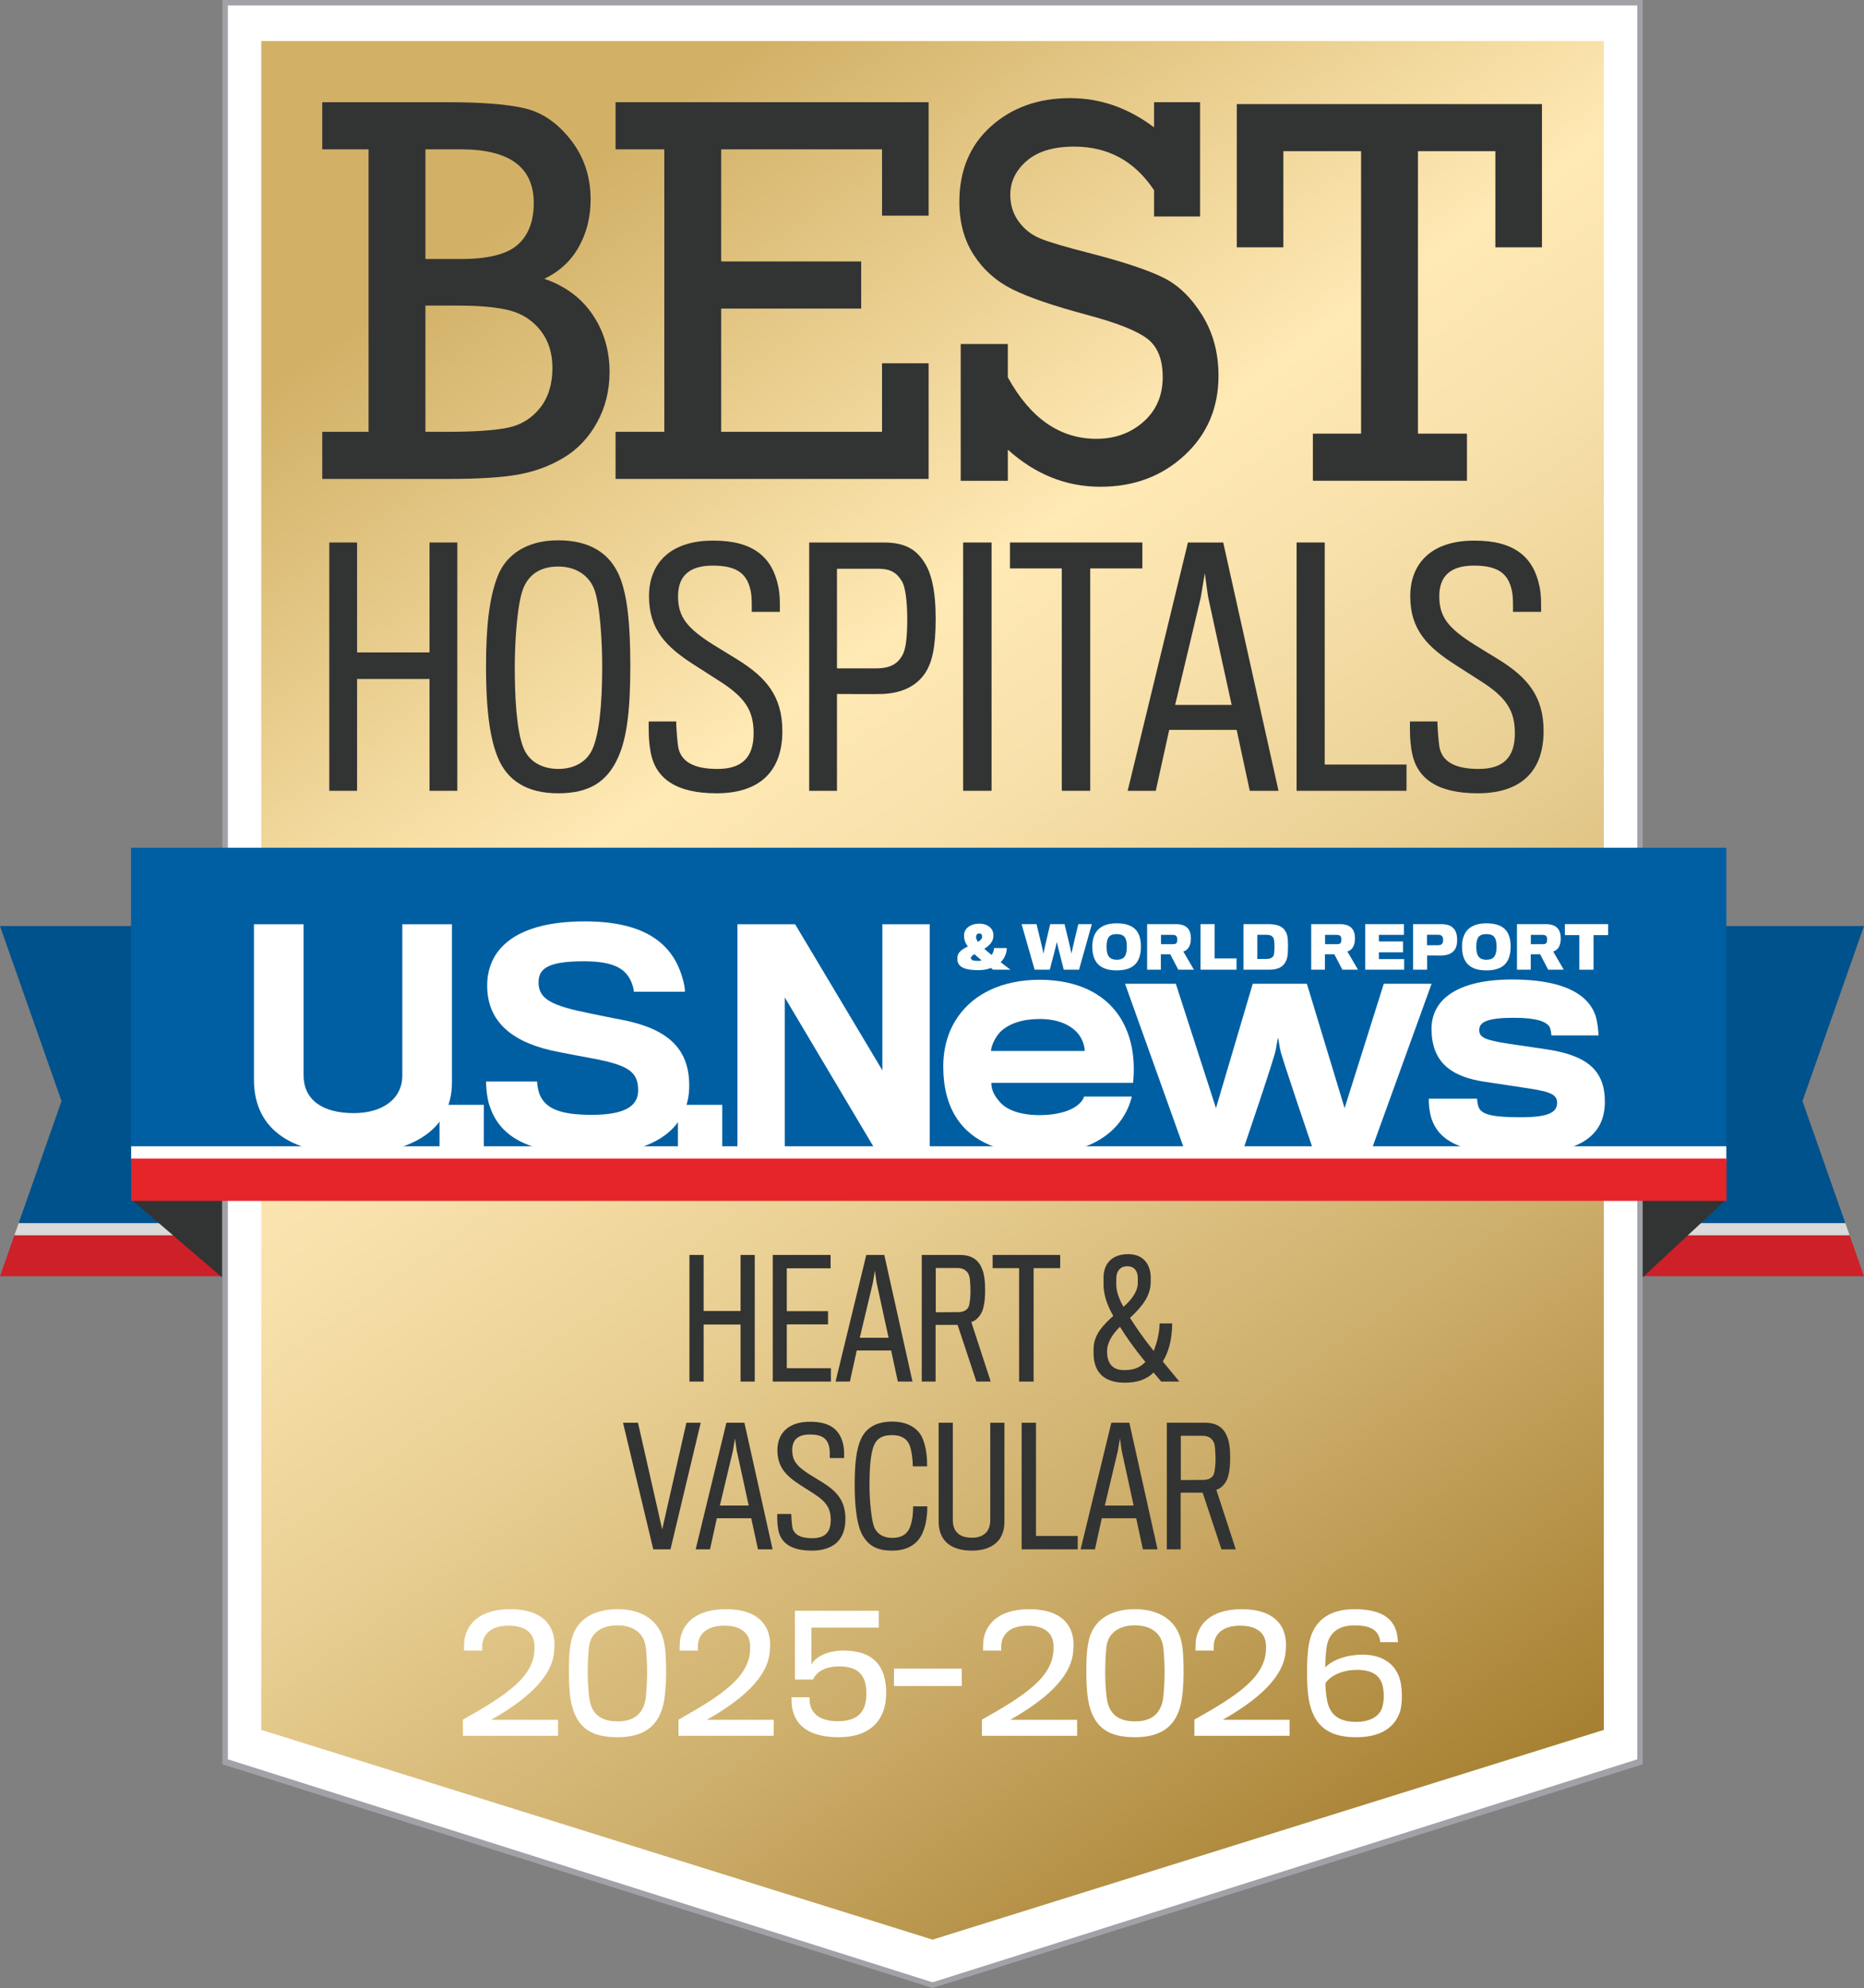 <?xml version="1.0" encoding="UTF-8"?><svg id="Layer_1" xmlns="http://www.w3.org/2000/svg" xmlns:xlink="http://www.w3.org/1999/xlink" width="720" height="767.802" viewBox="0 0 720 767.802"><rect x="0" y="0" width="720" height="767.802" fill="#808080" stroke="none"/><defs><style>.cls-1{fill:#a0a2a7;}.cls-2{fill:url(#linear-gradient);}.cls-3{fill:#00528c;}.cls-4{fill:#fff;}.cls-5{fill:#005fa2;}.cls-6{fill:#d9dad9;}.cls-7{fill:#cd2029;}.cls-8{fill:#323333;}.cls-9{fill:#e6252b;}</style><linearGradient id="linear-gradient" x1="121.678" y1="1.317" x2="598.753" y2="682.651" gradientUnits="userSpaceOnUse"><stop offset=".135" stop-color="#d2b167"/><stop offset=".393" stop-color="#ffe9b4"/><stop offset=".477" stop-color="#f8e1ab"/><stop offset=".614" stop-color="#e8ce92"/><stop offset=".787" stop-color="#cdae6b"/><stop offset=".988" stop-color="#a88234"/><stop offset="1" stop-color="#a68031"/></linearGradient></defs><polygon class="cls-4" points="86.96 1.057 86.96 92.882 86.96 556.689 86.96 680.383 360.216 766.703 633.467 680.355 633.467 556.689 633.467 92.882 633.467 1.057 86.96 1.057"/><polygon class="cls-2" points="100.92 15.851 100.92 133.684 100.92 435.63 100.92 668.116 360.216 749.128 619.511 668.116 619.511 435.63 619.511 133.684 619.511 15.851 100.92 15.851"/><path class="cls-8" d="M142.363,166.773V57.677h-17.886v-18.201h48.429c13.317,0,23.307.804,29.967,2.407,6.659,1.605,12.533,5.665,17.624,12.185,5.089,6.522,7.636,14.173,7.636,22.959,0,6.766-1.517,12.867-4.549,18.306-3.034,5.439-7.479,9.554-13.337,12.342,8.088,2.79,14.312,7.411,18.67,13.86,4.357,6.449,6.537,13.823,6.537,22.122,0,7.182-1.621,13.702-4.864,19.559-3.241,5.857-7.548,10.39-12.916,13.598-5.372,3.208-11.245,5.37-17.626,6.485-6.381,1.116-15.08,1.673-26.096,1.673h-49.475v-18.2h17.886ZM164.329,100.039h13.702c10.461,0,17.765-1.83,21.915-5.492,4.147-3.66,6.223-9.047,6.223-16.16,0-13.807-9.379-20.71-28.137-20.71h-13.702v42.362ZM164.329,166.773h8.263c10.809,0,18.723-.54,23.745-1.621,5.02-1.081,9.116-3.625,12.289-7.636,3.173-4.01,4.76-9.153,4.76-15.429,0-5.716-1.517-10.512-4.551-14.382-3.032-3.869-6.938-6.448-11.714-7.74-4.778-1.29-11.524-1.935-20.24-1.935h-12.553v48.742Z"/><path class="cls-8" d="M256.602,166.773V57.677h-18.828v-18.201h120.915v43.828h-17.989v-25.627h-62.132v43.304h54.077v18.2h-54.077v47.591h62.132v-26.462h17.989v44.662h-120.915v-18.2h18.828Z"/><path class="cls-8" d="M371.087,185.692v-52.822h18.201v12.865c8.715,15.831,20.116,23.745,34.203,23.745,7.183,0,13.247-2.197,18.201-6.59,4.95-4.393,7.425-10.146,7.425-17.258,0-6.903-2.021-11.872-6.064-14.906-4.046-3.032-11.682-6.049-22.908-9.047-13.039-3.486-22.696-6.78-28.972-9.884-6.279-3.102-11.282-7.53-15.012-13.284-3.732-5.753-5.597-12.568-5.597-20.449,0-12.203,4.062-21.948,12.188-29.234,8.121-7.286,18.32-10.932,30.593-10.932,11.644,0,22.454,3.765,32.424,11.297v-9.727h17.782v44.14h-17.782v-10.146c-7.46-11.227-17.747-16.84-30.857-16.84-7.949,0-14.052,1.83-18.302,5.492-4.254,3.66-6.381,8.037-6.381,13.126,0,3.906,1.079,7.341,3.241,10.304,2.162,2.964,4.915,5.142,8.265,6.537,3.347,1.396,9.935,3.344,19.772,5.847,12.832,3.338,22.141,6.455,27.928,9.348,5.787,2.897,10.768,7.726,14.955,14.493,4.18,6.766,6.272,14.543,6.272,23.33,0,12.417-4.377,22.671-13.127,30.762-8.751,8.091-19.575,12.136-32.477,12.136-13.247,0-25.172-4.776-35.771-14.33v12.029h-18.201Z"/><path class="cls-8" d="M525.735,167.492V58.396h-30.02v37.132h-17.989v-55.332h117.882v55.332h-17.993v-37.132h-29.914v109.095h18.932v18.2h-59.516v-18.2h18.619Z"/><path class="cls-8" d="M165.913,305.425v-43.186h-27.986v43.186h-10.735v-95.901h10.735v42.462h27.986v-42.462h10.737v95.901h-10.737Z"/><path class="cls-8" d="M239.124,222.191c3.257,7.48,4.342,19.18,4.342,34.861,0,17.251-1.327,27.986-4.704,35.466-4.222,9.409-11.099,13.873-23.161,13.873-12.064,0-19.663-4.946-23.282-13.751-2.774-6.755-4.585-16.768-4.585-35.344,0-15.803,1.327-26.78,4.585-34.984,3.136-7.84,10.856-13.63,23.282-13.63,12.183,0,19.782,4.945,23.523,13.51ZM228.871,289.26c2.412-5.548,3.739-15.923,3.739-31.846,0-9.77-.846-24.608-3.257-30.278-1.93-4.583-6.515-8.324-13.751-8.324-7.48,0-11.461,3.619-13.391,8.204-2.412,5.79-3.376,20.628-3.376,30.638,0,10.978.603,24.488,3.376,31.243,2.533,6.152,8.445,8.082,13.391,8.082,6.272,0,11.097-2.774,13.27-7.72Z"/><path class="cls-8" d="M276.746,306.39c-15.681,0-23.643-5.79-25.453-16.044-.844-4.704-.724-8.685-.724-11.701h10.617c0,2.051.36,6.876.722,9.531.965,6.393,6.755,8.805,15.2,8.805,9.288,0,13.992-4.222,13.992-13.751,0-8.926-3.377-13.994-13.511-20.387-2.049-1.327-6.393-4.101-9.408-6.031-10.737-6.876-17.492-13.511-17.492-26.538,0-12.667,8.204-21.593,24.97-21.473,15.44,0,22.679,6.515,24.971,17.733.724,3.498.603,6.755.603,9.772h-10.856c0-1.568.12-5.428-.362-7.842-1.327-6.875-5.309-10.012-14.716-10.012-9.531,0-13.391,4.463-13.391,11.823,0,7.961,3.379,12.303,13.752,18.818,2.897,1.81,6.876,4.222,9.047,5.549,11.099,6.875,17.492,14.113,17.492,27.745,0,15.56-8.806,24.005-25.453,24.005Z"/><path class="cls-8" d="M357.194,260.19c-3.257,4.704-8.564,7.478-16.284,7.84-2.052.121-17.613,0-17.613,0v37.396h-10.735v-95.901h28.83c8.323,0,12.545,2.776,15.681,7.72,2.654,4.101,4.344,10.737,4.344,21.714,0,10.857-1.327,17.009-4.223,21.231ZM348.509,224.724c-2.171-3.74-4.706-5.066-9.41-5.066h-15.803v38.48h15.2c6.031,0,8.564-2.292,10.134-5.187,1.206-2.171,1.809-6.514,1.809-13.752,0-7.479-.845-12.545-1.93-14.476Z"/><path class="cls-8" d="M372.022,305.425v-95.901h10.979v95.901h-10.979Z"/><path class="cls-8" d="M421.114,219.537v85.888h-10.976v-85.888h-20.025v-10.012h51.145v10.012h-20.145Z"/><path class="cls-8" d="M446.437,305.425h-10.857l23.28-95.901h13.634l21.351,95.901h-11.099l-5.066-23.523h-26.054l-5.189,23.523ZM466.704,230.755c-.242-1.206-1.329-9.409-1.329-9.409,0,0-1.325,8.204-1.568,9.409-.362,1.69-9.89,41.497-9.89,41.497h21.832s-8.807-40.169-9.046-41.497Z"/><path class="cls-8" d="M500.831,305.425v-95.901h10.857v85.769h31.605v10.132h-42.462Z"/><path class="cls-8" d="M570.785,306.39c-15.68,0-23.643-5.79-25.453-16.044-.844-4.704-.721-8.685-.721-11.701h10.613c0,2.051.362,6.876.724,9.531.963,6.393,6.754,8.805,15.198,8.805,9.288,0,13.996-4.222,13.996-13.751,0-8.926-3.379-13.994-13.511-20.387-2.053-1.327-6.395-4.101-9.411-6.031-10.737-6.876-17.49-13.511-17.49-26.538,0-12.667,8.202-21.593,24.971-21.473,15.441,0,22.676,6.515,24.968,17.733.724,3.498.605,6.755.605,9.772h-10.856c0-1.568.12-5.428-.362-7.842-1.329-6.875-5.309-10.012-14.716-10.012-9.531,0-13.391,4.463-13.391,11.823,0,7.961,3.379,12.303,13.753,18.818,2.893,1.81,6.873,4.222,9.046,5.549,11.099,6.875,17.49,14.113,17.49,27.745,0,15.56-8.807,24.005-25.453,24.005Z"/><path class="cls-1" d="M85.904,0v681.417l274.313,86.386,274.313-86.386V0H85.904ZM632.423,654.709v24.78l-272.206,86.121-272.2-86.121V2.111h544.406v652.597Z"/><polygon class="cls-3" points=".001 357.662 85.244 357.662 85.244 472.424 7.201 472.424 23.762 425.283 .001 357.662"/><polygon class="cls-6" points="85.244 477.135 5.539 477.135 7.201 472.424 85.244 472.424 85.244 477.135"/><polygon class="cls-7" points="85.244 492.907 0 492.907 5.539 477.135 85.244 477.135 85.244 492.907"/><polygon class="cls-3" points="719.996 357.662 634.754 357.662 634.754 472.424 712.803 472.424 696.24 425.283 719.996 357.662"/><polygon class="cls-6" points="634.754 477.135 714.452 477.135 712.803 472.424 634.754 472.424 634.754 477.135"/><polygon class="cls-7" points="634.754 492.907 720 492.907 714.452 477.135 634.754 477.135 634.754 492.907"/><polygon class="cls-8" points="85.742 463.191 85.742 493.322 50.484 463.064 85.742 463.191"/><polygon class="cls-8" points="634.529 463.191 634.529 493.322 667.051 463.064 634.529 463.191"/><rect class="cls-5" x="50.613" y="327.413" width="616.209" height="120.227"/><g id="U.S.News"><path class="cls-4" d="M136.217,445.661c-21.834,0-38.128-8.206-38.128-28.725v-59.974h19.17v58.316c0,9.213,6.879,14.632,19.406,14.632,10.978,0,18.736-5.418,18.736-14.515v-58.432h19.176v61.08c0,18.531-15.957,27.619-38.36,27.619Z"/><path class="cls-4" d="M169.78,444.55v-17.839h17.099v17.839h-17.099Z"/><path class="cls-4" d="M228.53,445.763c-26.499,0-36.031-7.984-39.564-19.073-.9-2.873-1.234-7.201-1.234-8.973h19.735c0,1.557.557,4.212,1.22,5.541,2.438,5.101,8.21,7.32,19.844,7.32,13.306,0,17.965-3.657,17.965-9.422,0-7.212-3.669-9.759-17.847-12.411-2.553-.452-8.985-1.679-12.859-2.45-17.084-3.21-27.607-11.077-27.607-25.606,0-14.87,11.973-24.832,37.692-24.832,21.952,0,32.267,7.649,36.69,18.729,1.116,2.89,2.004,6.209,2.004,8.428h-19.74c0-.998-.555-2.985-1.215-4.319-2.335-4.88-7.099-7.427-18.184-7.427-14.522,0-17.405,3.21-17.405,8.203,0,6.43,5.211,8.978,19.52,11.859,4.419.881,10.187,2.108,12.186,2.437,17.411,3.333,26.499,10.544,26.499,25.511,0,15.846-12.527,26.489-37.699,26.489Z"/><path class="cls-4" d="M261.871,444.55v-17.839h17.101v17.839h-17.101Z"/><path class="cls-4" d="M338.397,444.55l-35.264-59.322v59.322h-18.29v-87.588h22.282l33.705,56.428v-56.428h18.29v87.588h-20.723Z"/><path class="cls-4" d="M425.449,439.733c-5.646,3.643-13.522,5.872-23.971,5.872-14.338,0-25.961-4.233-32.181-14.099-3.185-5.053-4.947-11.511-4.947-19.619,0-7.403,2.007-13.974,5.639-19.147,6.23-9.043,17.386-14.327,31.488-14.327,14.795,0,24.91,5.397,30.658,13.738,4.817,7.055,6.571,16.335,5.524,26.076h-54.746c0,2.947,1.294,5.179,3.519,7.643,2.718,2.943,7.992,4.813,15.044,4.813,5.291,0,9.162-.935,11.87-2.116,3.4-1.529,5.045-3.636,5.386-5.049h18.451c-1.519,6.23-5.274,12.095-11.736,16.215ZM415.812,398.501c-2.704-2.704-7.169-4.945-14.222-4.945-6.684,0-11.623,1.773-14.795,4.593-2.236,1.997-4.001,5.866-4.001,7.751h36.171c0-1.885-.808-4.933-3.154-7.399Z"/><path class="cls-4" d="M529.6,444.55h-22.195s-12.7-37.124-12.925-39.242c-.126-.823-.837-4.65-.837-4.65,0,0-.696,3.827-.812,4.532-.112,2.236-12.808,39.36-12.808,39.36h-22.336l-23.121-64.608h19.615l15.508,48.038,14.208-48.038h20.905l14.57,48.038,15.143-48.038h18.462l-23.377,64.608Z"/><path class="cls-4" d="M587.489,445.717c-21.855,0-32.184-4.346-34.902-14.921-.58-2.577-.693-4.342-.693-6.455h18.677c0,.823.116,1.997.583,3.291,1.181,3.052,6.111,3.875,16.335,3.875,10.685,0,13.972-1.878,13.972-5.636,0-3.653-3.882-4.461-13.396-5.875-2.465-.352-10.21-1.524-14.085-2.118-14.215-1.99-21.028-8.211-21.028-20.561,0-11.497,10.326-19.017,31.133-19.017,17.72,0,28.894,4.583,32.178,13.852.826,2.479,1.181,6.464,1.181,7.756h-18.212c0-.701-.24-2.693-.82-3.518-1.297-1.76-4.701-3.298-13.624-3.298-10.344,0-13.402,1.66-13.402,4.703,0,2.823,2.004,3.873,11.166,5.29,3.762.577,12.805,1.876,15.027,2.224,15.508,2.356,22.326,8.104,22.326,20.207,0,13.389-10.101,20.203-32.417,20.203Z"/></g><g id="_World_Report"><path class="cls-4" d="M383.006,368.837c.58-.735.907-1.67.957-2.675h4.94c-.088,2.21-.981,4.113-2.388,5.46,1.163.867,2.496,1.893,3.772,2.899h-6.701c-.292-.207-.58-.446-.819-.668-1.364.57-3.171.842-4.845.842-4.191,0-7.953-.754-8.115-3.989-.017-.267,0-.684,0-.912.049-1.999,1.951-3.244,4.029-4.228-1.02-1.445-1.413-2.652-1.441-3.72v-.893c.102-2.162,2.222-4.207,5.893-4.207,3.347,0,5.298,1.938,5.422,4.07.028.16,0,.65,0,.766-.049,2.229-1.758,3.783-3.516,4.869.788.651,1.807,1.547,2.813,2.386ZM375.039,369.95c0,.849.795,1.167,2.633,1.167.496,0,1.101-.054,1.537-.167-1.006-.873-2.061-1.687-2.799-2.429-.801.454-1.371.939-1.371,1.429ZM379.35,361.958v-.355c-.028-.584-.302-1.095-1.115-1.095-.78,0-1.115.532-1.192,1.156-.014.137-.014.329,0,.473.035.484.281,1.043.721,1.619.896-.533,1.53-1.115,1.586-1.798Z"/><path class="cls-4" d="M416.794,374.52h-5.885s-2.63-10.14-2.697-10.709c-.028.589-2.724,10.709-2.724,10.709h-5.847l-5.035-17.599h5.763s2.686,10.873,2.686,11.427c0-.554,2.602-11.427,2.602-11.427h5.537s2.675,10.873,2.675,11.427c0-.554,2.64-11.427,2.64-11.427h5.225l-4.94,17.599Z"/><path class="cls-4" d="M440.702,365.565c0,6.183-2.946,9.222-9.381,9.222-6.462,0-9.394-3.143-9.394-9.155,0-5.613,2.883-9.022,9.394-9.022,6.638,0,9.381,3.076,9.381,8.955ZM435.259,365.696c0-3.488-.956-4.926-3.938-4.926-2.876,0-3.896,1.383-3.896,4.926,0,3.727,1.35,4.966,3.924,4.966,2.468,0,3.91-1.044,3.91-4.966Z"/><path class="cls-4" d="M459.224,365.808c-.555.939-1.35,1.493-2.159,1.672l4.11,7.04h-6.044l-3.094-5.952h-3.642v5.952h-5.302v-17.599h11.135c2.345,0,3.871.672,4.757,1.851.689.884,1.012,2.069,1.012,3.715,0,1.418-.302,2.542-.773,3.32ZM454.547,361.801c-.26-.564-.78-.738-1.554-.738h-4.539v3.595h4.652c.661,0,1.23-.157,1.427-.585.144-.317.204-.789.204-1.137,0-.397-.042-.871-.19-1.134Z"/><path class="cls-4" d="M463.727,374.52v-17.599h5.446v13.251h8.452v4.347h-13.898Z"/><path class="cls-4" d="M490.226,374.52h-9.915v-17.599h9.662c3.179,0,5.154.782,6.248,2.294,1.08,1.494,1.291,2.96,1.291,6.167,0,3.748-.268,5.126-1.242,6.594-1.058,1.624-2.872,2.543-6.044,2.543ZM492.283,365.383c0-1.262-.13-2.895-.559-3.389-.682-.756-1.329-.953-2.658-.953h-3.4v9.333h3.4c1.375,0,2.099-.297,2.704-1.002.461-.563.513-2.558.513-3.989Z"/><path class="cls-4" d="M522.601,365.808c-.545.939-1.357,1.493-2.173,1.672l4.128,7.04h-6.04l-3.101-5.952h-3.639v5.952h-5.302v-17.599h11.135c2.345,0,3.867.672,4.753,1.851.689.884,1.02,2.069,1.02,3.715,0,1.418-.316,2.542-.78,3.32ZM517.939,361.801c-.274-.564-.809-.738-1.582-.738h-4.528v3.595h4.648c.654,0,1.244-.157,1.435-.585.14-.317.197-.789.197-1.137,0-.397-.035-.871-.169-1.134Z"/><path class="cls-4" d="M527.323,374.52v-17.599h14.96v4.141h-9.662v2.556h9.307v4.188h-9.307v2.612h9.764v4.101h-15.062Z"/><path class="cls-4" d="M561.55,367.255c-1.02,1.187-2.708,1.746-4.866,1.788-.661.012-5.428-.032-5.428-.032v5.509h-5.422v-17.599h10.829c2.127,0,3.643.469,4.595,1.468,1.034.891,1.585,2.41,1.585,4.592,0,1.956-.422,3.34-1.293,4.273ZM557.19,361.845c-.302-.559-.812-.826-1.701-.826h-4.3v4.054h4.23c1.034,0,1.533-.337,1.79-.823.172-.316.218-.649.218-1.163,0-.549-.074-1.003-.236-1.242Z"/><path class="cls-4" d="M583.51,365.565c0,6.183-2.939,9.222-9.373,9.222-6.469,0-9.405-3.143-9.405-9.155,0-5.613,2.88-9.022,9.405-9.022,6.631,0,9.373,3.076,9.373,8.955ZM578.064,365.696c0-3.488-.946-4.926-3.927-4.926-2.89,0-3.902,1.383-3.902,4.926,0,3.727,1.336,4.966,3.909,4.966,2.483,0,3.92-1.044,3.92-4.966Z"/><path class="cls-4" d="M602.109,365.808c-.563.939-1.357,1.493-2.18,1.672l4.106,7.04h-6.026l-3.101-5.952h-3.639v5.952h-5.312v-17.599h11.134c2.342,0,3.878.672,4.764,1.851.682.884,1.019,2.069,1.019,3.715,0,1.418-.316,2.542-.766,3.32ZM597.426,361.801c-.267-.564-.802-.738-1.575-.738h-4.539v3.595h4.644c.668,0,1.259-.157,1.448-.585.127-.317.19-.789.19-1.137,0-.397-.039-.871-.169-1.134Z"/><path class="cls-4" d="M615.533,361.162v13.359h-5.488v-13.359h-5.58v-4.24h16.693v4.24h-5.625Z"/></g><rect class="cls-4" x="50.655" y="442.721" width="616.167" height="5.661"/><rect class="cls-9" x="50.673" y="447.448" width="616.209" height="16.36"/><path class="cls-8" d="M286.058,533.593v-22.026h-14.274v22.026h-5.476v-48.911h5.476v21.656h14.274v-21.656h5.476v48.911h-5.476Z"/><path class="cls-8" d="M298.496,533.593v-48.911h22.333v5.168h-16.919v16.55h15.935v5.106h-15.935v16.919h17.042v5.168h-22.456Z"/><path class="cls-8" d="M328.284,533.593h-5.537l11.874-48.911h6.952l10.89,48.911h-5.66l-2.584-11.997h-13.289l-2.646,11.997ZM338.62,495.51c-.123-.615-.676-4.799-.676-4.799,0,0-.677,4.184-.8,4.799-.185.861-5.045,21.164-5.045,21.164h11.136s-4.491-20.487-4.614-21.164Z"/><path class="cls-8" d="M379.296,506.646c-.921,1.969-2.461,3.507-4.122,3.938l7.508,23.01h-5.537l-7.262-21.902h-8.49v21.902h-5.352v-48.911h14.704c4.799,0,7.321,2.092,8.615,5.414.738,1.723,1.167,4.429,1.167,8.182,0,3.815-.492,6.645-1.23,8.367ZM374.435,492.988c-.554-1.969-2.03-3.261-4.614-3.261h-8.367v17.104s8.675-.061,8.982-.061c2.03-.123,3.261-.923,3.753-2.215.431-1.107.677-3.876.677-5.66,0-2.153-.185-5.168-.43-5.906Z"/><path class="cls-8" d="M399.243,489.788v43.805h-5.601v-43.805h-10.213v-5.106h26.086v5.106h-10.273Z"/><path class="cls-8" d="M445.643,521.78c1.23-3.199,2.155-6.583,2.278-10.643h4.859c-.06,6.276-1.413,11.136-3.628,14.704l6.398,7.752h-7.013l-2.953-3.507c-2.953,2.953-6.704,3.937-11.134,3.937-6.339,0-11.447-2.584-11.999-10.09-.06-.861-.06-2.953,0-3.753.306-4.86,3.691-8.49,7.569-11.935-2.707-4.738-3.691-8.552-3.755-11.874v-3.199c.123-5.414,3.509-8.798,9.535-8.798,5.54,0,8.431,3.568,8.676,8.49v2.584c-.123,5.476-3.874,9.721-7.998,13.535,2.215,3.507,5.108,7.752,9.165,12.797ZM427.618,521.965c0,5.599,3.14,7.198,6.399,7.198,3.385,0,5.846-.554,8.427-3.138-4.43-5.352-7.566-9.905-9.844-13.596-2.767,2.768-4.982,5.906-4.982,9.536ZM439.49,495.633v-2.399c-.12-2.399-1.413-4.184-4.057-4.184-2.647,0-4.124,1.784-4.247,4.43v2.953c.063,2.276.921,5.045,2.771,8.306,2.826-2.461,5.474-5.722,5.534-9.106Z"/><path class="cls-8" d="M258.982,598.393h-6.644l-11.69-48.911h5.783l9.352,41.221,9.351-41.221h5.537l-11.689,48.911Z"/><path class="cls-8" d="M274.25,598.393h-5.537l11.874-48.911h6.952l10.89,48.911h-5.66l-2.584-11.997h-13.289l-2.645,11.997ZM284.586,560.31c-.123-.615-.677-4.799-.677-4.799,0,0-.677,4.184-.8,4.799-.185.861-5.045,21.164-5.045,21.164h11.136s-4.491-20.487-4.614-21.164Z"/><path class="cls-8" d="M313.573,598.885c-7.998,0-12.059-2.953-12.981-8.182-.431-2.4-.369-4.43-.369-5.968h5.414c0,1.046.185,3.507.369,4.86.492,3.261,3.445,4.491,7.752,4.491,4.737,0,7.137-2.154,7.137-7.014,0-4.553-1.723-7.137-6.89-10.397-1.046-.677-3.261-2.092-4.799-3.076-5.476-3.507-8.921-6.891-8.921-13.535,0-6.46,4.184-11.013,12.735-10.951,7.875,0,11.566,3.322,12.735,9.044.369,1.784.308,3.446.308,4.984h-5.537c0-.8.062-2.768-.185-3.999-.677-3.507-2.707-5.107-7.506-5.107-4.86,0-6.829,2.276-6.829,6.029,0,4.06,1.723,6.276,7.014,9.598,1.477.923,3.507,2.154,4.614,2.83,5.66,3.507,8.921,7.198,8.921,14.15,0,7.936-4.491,12.243-12.982,12.243Z"/><path class="cls-8" d="M356.773,591.01c-1.846,5.291-6.152,7.875-12.182,7.875-5.537,0-8.982-1.661-11.443-5.968-2.338-4.06-3.015-12.182-3.015-19.257,0-8.613.677-14.089,2.461-17.965,2.03-4.368,6.091-6.645,12.059-6.645,6.091,0,10.398,2.707,11.936,7.075,1.169,3.26,1.538,6.46,1.538,10.213h-5.537c0-2.461-.492-6.583-1.415-8.552-1.107-2.338-3.322-3.507-6.583-3.507-3.445,0-5.66,1.046-6.89,3.691-1.538,3.384-1.846,9.598-1.846,15.75,0,5.968.8,14.089,1.968,16.426,1.477,2.954,4.184,3.815,6.891,3.815,3.076,0,5.599-1.107,6.768-4.122,1.046-2.707,1.23-5.722,1.23-8.06h5.476c0,3.261-.369,6.276-1.415,9.229Z"/><path class="cls-8" d="M375.363,598.885c-7.568,0-12.797-3.384-12.797-11.32v-38.083h5.476v37.59c0,4.738,2.83,6.829,7.383,6.829,4.307,0,7.077-2.215,7.077-6.768v-37.652h5.474v38.329c0,7.321-4.922,11.074-12.612,11.074Z"/><path class="cls-8" d="M394.631,598.393v-48.911h5.537v43.743h16.119v5.168h-21.657Z"/><path class="cls-8" d="M422.938,598.393h-5.534l11.872-48.911h6.95l10.891,48.911h-5.66l-2.584-11.997h-13.289l-2.647,11.997ZM433.274,560.31c-.119-.615-.675-4.799-.675-4.799,0,0-.675,4.184-.801,4.799-.183.861-5.042,21.164-5.042,21.164h11.134s-4.489-20.487-4.616-21.164Z"/><path class="cls-8" d="M473.95,571.446c-.921,1.969-2.461,3.507-4.12,3.938l7.506,23.01h-5.537l-7.26-21.902h-8.49v21.902h-5.351v-48.911h14.702c4.799,0,7.319,2.092,8.613,5.414.738,1.723,1.167,4.429,1.167,8.182,0,3.815-.492,6.645-1.23,8.367ZM469.091,557.788c-.555-1.969-2.032-3.261-4.612-3.261h-8.367v17.104s8.673-.061,8.979-.061c2.032-.123,3.263-.923,3.755-2.215.429-1.107.675-3.876.675-5.66,0-2.153-.183-5.168-.429-5.906Z"/><path class="cls-4" d="M178.789,670.4v-6.242c16.46-9.241,27.475-16.4,27.657-27.23v-1.287c-.06-4.466-2.999-7.771-9.974-7.771-6.729,0-9.668,3.183-10.16,7.038-.06.612-.06,1.835-.06,2.57h-7.035c0-1.041.06-2.693.119-3.795.858-6.363,5.815-12.176,17.747-12.176,12.298,0,16.77,6.057,17.072,12.85.063.735,0,1.958-.06,2.754-.369,10.893-11.689,19.888-24.352,27.109h25.819v6.181h-36.774Z"/><path class="cls-4" d="M256.386,633.744c.794,3.305.918,7.65.918,12.484,0,4.039-.429,9.976-1.283,12.851-2.208,8.139-7.959,11.87-17.504,11.87-9.91,0-15.237-3.426-17.56-11.993-.921-3.243-1.223-8.689-1.223-12.79,0-4.773.06-8.445.914-12.423,1.593-7.465,7.65-12.238,17.929-12.238,10.343,0,16.218,5.201,17.81,12.238ZM249.284,635.275c-.914-4.59-4.648-7.527-10.768-7.527-6.24,0-10.037,2.937-10.891,7.527-.429,2.324-.612,8.015-.612,10.953,0,3.855.366,8.995.918,11.261,1.224,5.017,4.774,7.342,10.645,7.342,5.815,0,9.243-2.508,10.526-7.342.552-2.081.858-8.018.858-11.322,0-3.12-.183-8.627-.675-10.892Z"/><path class="cls-4" d="M262.081,670.4v-6.242c16.46-9.241,27.475-16.4,27.658-27.23v-1.287c-.06-4.466-2.999-7.771-9.974-7.771-6.729,0-9.668,3.183-10.16,7.038-.06.612-.06,1.835-.06,2.57h-7.035c0-1.041.06-2.693.119-3.795.858-6.363,5.815-12.176,17.747-12.176,12.298,0,16.77,6.057,17.072,12.85.063.735,0,1.958-.06,2.754-.369,10.893-11.69,19.888-24.353,27.109h25.819v6.181h-36.774Z"/><path class="cls-4" d="M305.96,659.507c-.183-1.039-.243-2.753-.243-3.976h6.975c0,.918.063,2.018.246,2.876,1.041,4.405,5.199,6.363,10.526,6.363,7.706,0,11.194-3.364,11.194-10.77,0-6.486-2.69-10.403-10.522-10.403-4.039,0-8.202,1.163-10.097,5.08h-6.979v-26.559h32.372v6.487h-26.009v14.258c1.839-3.426,7.038-5.384,12.304-5.384,12.178,0,16.58,6.548,16.58,16.339,0,11.505-7.221,17.133-18.232,17.133-10.772,0-16.77-3.916-18.116-11.443Z"/><path class="cls-4" d="M345.31,651.185v-6.731h26.191v6.731h-26.191Z"/><path class="cls-4" d="M379.278,670.4v-6.242c16.46-9.241,27.475-16.4,27.657-27.23v-1.287c-.06-4.466-2.999-7.771-9.974-7.771-6.729,0-9.668,3.183-10.16,7.038-.06.612-.06,1.835-.06,2.57h-7.035c0-1.041.06-2.693.119-3.795.858-6.363,5.815-12.176,17.747-12.176,12.298,0,16.77,6.057,17.072,12.85.063.735,0,1.958-.06,2.754-.369,10.893-11.689,19.888-24.353,27.109h25.819v6.181h-36.774Z"/><path class="cls-4" d="M456.263,633.744c.794,3.305.918,7.65.918,12.484,0,4.039-.429,9.976-1.283,12.851-2.208,8.139-7.959,11.87-17.504,11.87-9.91,0-15.237-3.426-17.56-11.993-.921-3.243-1.224-8.689-1.224-12.79,0-4.773.06-8.445.914-12.423,1.592-7.465,7.65-12.238,17.929-12.238,10.343,0,16.218,5.201,17.81,12.238ZM449.162,635.275c-.914-4.59-4.648-7.527-10.768-7.527-6.24,0-10.037,2.937-10.891,7.527-.429,2.324-.612,8.015-.612,10.953,0,3.855.366,8.995.918,11.261,1.223,5.017,4.774,7.342,10.645,7.342,5.815,0,9.243-2.508,10.526-7.342.552-2.081.858-8.018.858-11.322,0-3.12-.183-8.627-.675-10.892Z"/><path class="cls-4" d="M461.347,670.4v-6.242c16.46-9.241,27.474-16.4,27.657-27.23v-1.287c-.06-4.466-2.999-7.771-9.974-7.771-6.729,0-9.668,3.183-10.16,7.038-.06.612-.06,1.835-.06,2.57h-7.035c0-1.041.06-2.693.119-3.795.858-6.363,5.815-12.176,17.747-12.176,12.298,0,16.77,6.057,17.072,12.85.063.735,0,1.958-.06,2.754-.369,10.893-11.69,19.888-24.353,27.109h25.819v6.181h-36.773Z"/><path class="cls-4" d="M523.89,670.95c-8.69,0-14.99-2.753-17.624-11.503-1.04-3.304-1.41-8.446-1.41-13.28,0-4.223.186-8.568.858-11.811,1.533-7.587,6.855-12.85,17.441-12.85,10.22,0,14.748,3.366,16.281,8.812.302,1.101.485,2.753.548,3.917h-6.855c-.06-.552-.12-1.223-.366-1.837-1.041-3.059-3.734-4.649-9.668-4.649-6.546,0-10.037,3.364-10.709,8.689-.309,2.326-.492,4.713-.492,7.588,2.204-2.448,7.467-4.957,14.442-4.957,7.65,0,12.424,3.549,14.26,9.056,1.04,2.999,1.346,9.914,0,13.463-2.264,5.998-7.77,9.362-16.707,9.362ZM533.867,650.329c-1.104-3.245-3.86-5.386-9.671-5.386-7.527,0-11.507,3.672-12.238,5.263.063,2.814.306,5.017.731,6.915,1.227,5.813,5.326,7.893,11.081,7.893,5.505,0,8.87-2.079,10.034-5.261.917-2.632.917-6.732.063-9.424Z"/></svg>